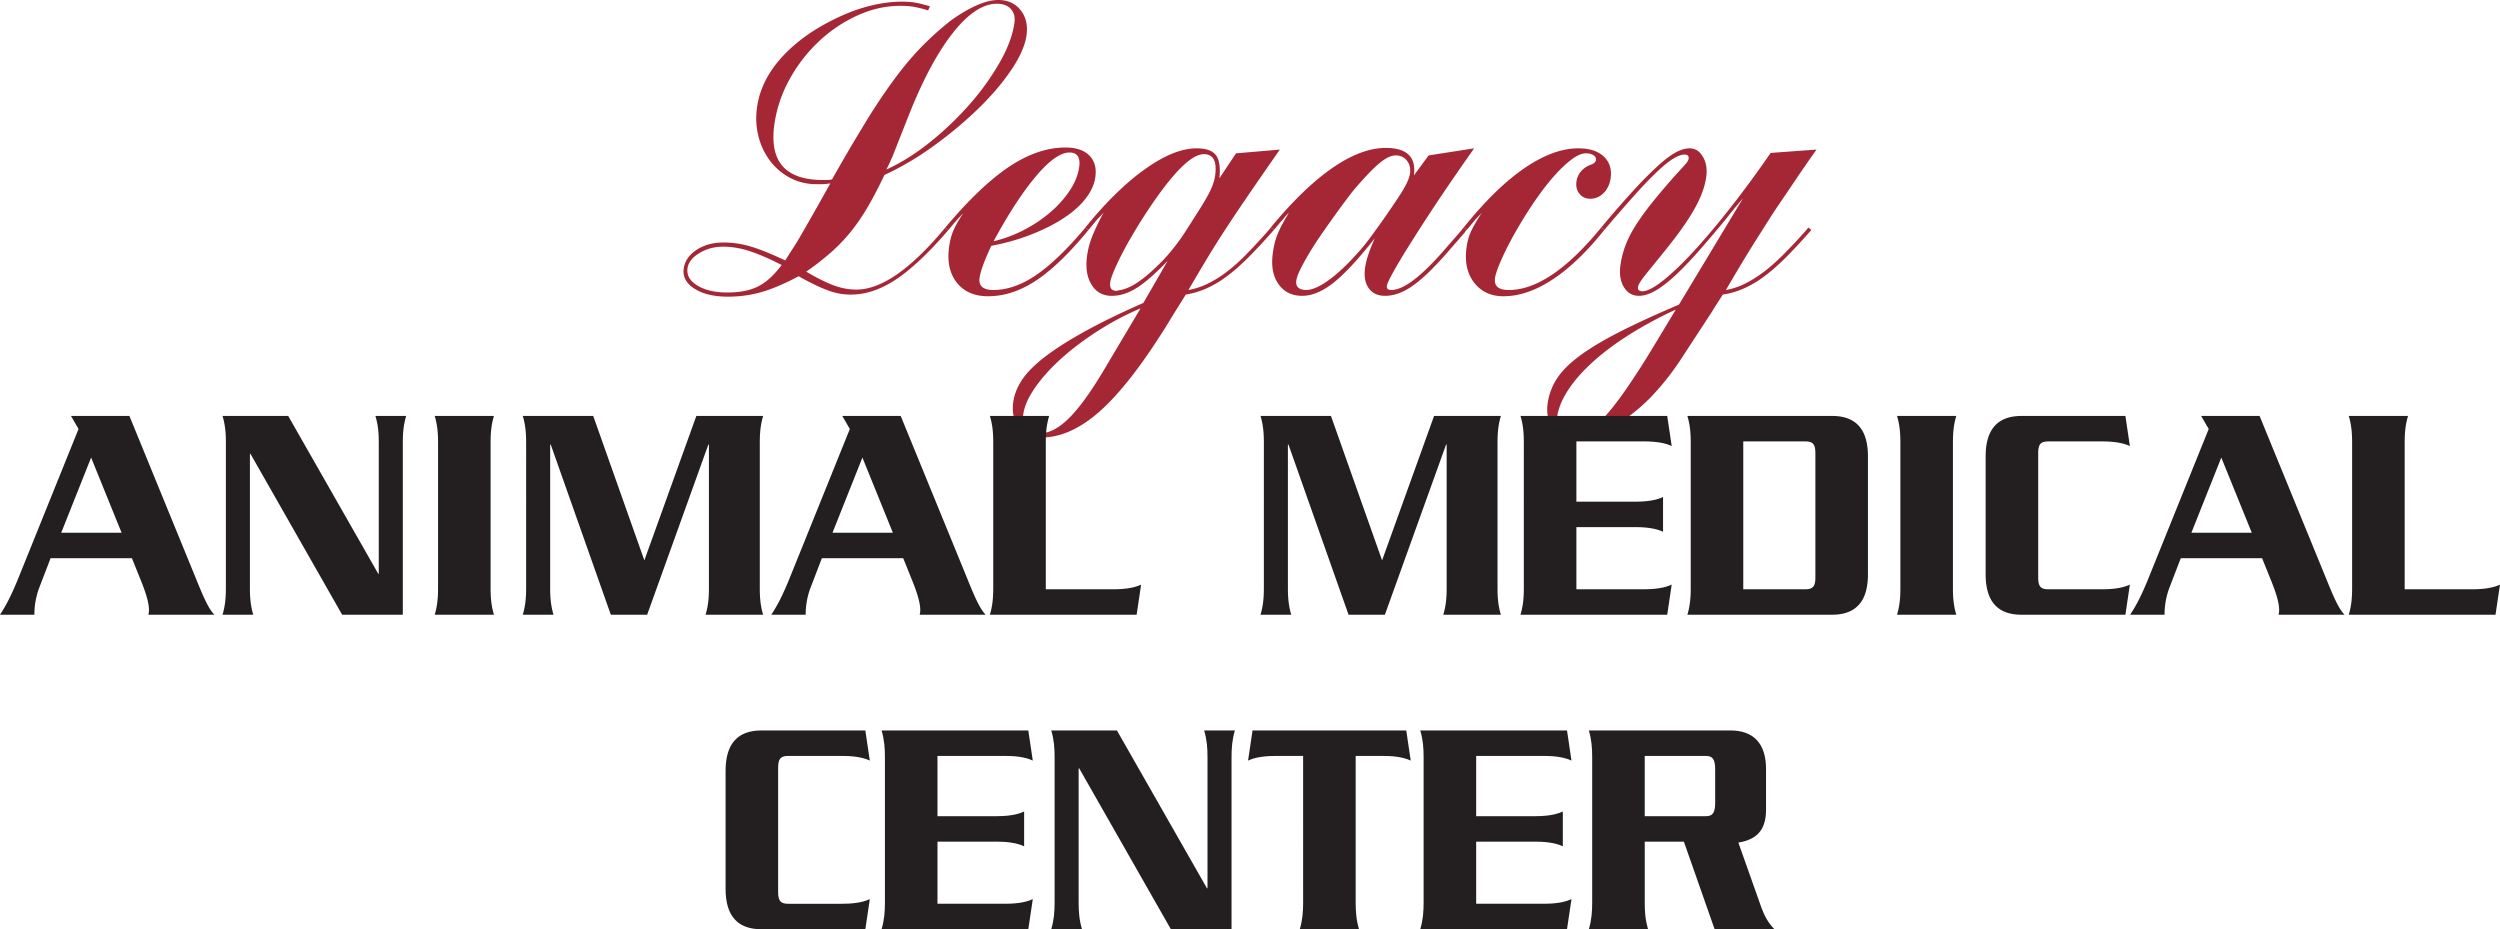 <svg xmlns="http://www.w3.org/2000/svg" xmlns:xlink="http://www.w3.org/1999/xlink" viewBox="0 0 216 80.286"><g><g fill="#A52736"><path d="M65.848 25.218c-.937.275-1.921.414-2.953.414-1.2 0-2.159-.229-2.88-.684s-1.034-1.032-.942-1.728c.085-.648.45-1.188 1.095-1.62.645-.432 1.423-.648 2.335-.648.816 0 1.616.12 2.401.36.784.24 1.764.636 2.939 1.188.274-.432.507-.797.703-1.098.195-.3.386-.612.573-.936l.653-1.134c.248-.432.576-1.008.983-1.728l.988-1.764a4.073 4.073 0 01-.693.072h-.505a4.801 4.801 0 01-2.235-.522 5.215 5.215 0 01-1.721-1.422 5.815 5.815 0 01-1.036-2.106 6.41 6.41 0 01-.152-2.538c.256-1.944 1.293-3.72 3.114-5.328a14.423 14.423 0 012.15-1.566 19.157 19.157 0 012.411-1.224 14.064 14.064 0 012.48-.792c.827-.18 1.613-.27 2.357-.27.408 0 .771.024 1.089.072.318.048.765.156 1.343.324l-.154.36a10.221 10.221 0 00-1.307-.324 7.355 7.355 0 00-1.088-.072c-1.272 0-2.522.283-3.748.846a12.322 12.322 0 00-3.341 2.268 13.225 13.225 0 00-2.522 3.294 11.193 11.193 0 00-1.29 3.924c-.414 3.145.987 4.716 4.203 4.716.527 0 .795-.024.802-.072a150.438 150.438 0 013.015-5.13 49.746 49.746 0 012.504-3.708c.786-1.044 1.558-1.95 2.32-2.718s1.57-1.488 2.427-2.16c.768-.552 1.503-.984 2.204-1.296C85.071.156 85.697 0 86.25 0c.815 0 1.456.288 1.92.864.464.576.639 1.296.525 2.16-.114.864-.544 1.854-1.29 2.97-.747 1.116-1.692 2.232-2.835 3.348a34.633 34.633 0 01-3.844 3.222 25.595 25.595 0 01-4.314 2.556 35.684 35.684 0 01-1.445 2.772 17.273 17.273 0 01-1.47 2.142 14.681 14.681 0 01-1.69 1.764 24.758 24.758 0 01-2.146 1.674c.935.552 1.73.948 2.382 1.188.652.24 1.302.36 1.951.36 2.16 0 4.723-1.788 7.69-5.364l.26.216c-1.699 1.968-3.206 3.39-4.522 4.266-1.316.876-2.62 1.314-3.916 1.314-.312 0-.616-.024-.909-.072a5.629 5.629 0 01-.956-.252 11.78 11.78 0 01-1.161-.486 25.74 25.74 0 01-1.482-.774c-1.165.625-2.214 1.074-3.15 1.35zm-1.102-3.528a7.344 7.344 0 00-2.254-.378c-.769 0-1.459.187-2.072.558-.614.373-.952.81-1.019 1.314-.079.6.209 1.098.865 1.494.656.396 1.512.594 2.568.594 1.08 0 1.967-.174 2.661-.522.694-.348 1.375-.966 2.044-1.854-1.079-.552-2.01-.954-2.793-1.206zm15.683-9.468a26.82 26.82 0 003.422-3.294 22.097 22.097 0 002.562-3.6c.688-1.224 1.102-2.352 1.237-3.384.063-.48-.042-.87-.314-1.17-.273-.3-.673-.45-1.202-.45-1.224 0-2.507.858-3.849 2.574-1.342 1.716-2.628 4.146-3.858 7.29l-1.35 3.42a2.664 2.664 0 00-.151.324c-.07.168-.186.408-.347.72 1.305-.6 2.587-1.409 3.85-2.43z"/><path d="M82.855 18.81c-.099.108-.19.21-.275.306-.085.096-.177.204-.276.324-.101.121-.221.265-.364.432l-.26-.216c2.02-2.4 3.859-4.152 5.516-5.256s3.278-1.656 4.862-1.656c.912 0 1.596.229 2.053.684.456.456.633 1.068.532 1.836-.085.648-.365 1.278-.843 1.89-.476.612-1.109 1.176-1.897 1.692s-1.714.984-2.777 1.404c-1.063.42-2.223.75-3.479.99-.334.72-.579 1.296-.731 1.728-.153.432-.246.78-.281 1.044-.092.696.306 1.044 1.195 1.044 1.176 0 2.382-.414 3.62-1.242 1.237-.828 2.622-2.142 4.155-3.942l.173-.216.259.216a.533.533 0 01-.085.108.467.467 0 00-.086.108c-1.624 1.944-3.105 3.348-4.442 4.212-1.338.864-2.691 1.296-4.059 1.296-1.176 0-2.073-.39-2.69-1.17s-.844-1.794-.68-3.042c.069-.528.185-.99.345-1.386.161-.396.451-.918.872-1.566-.14.144-.258.27-.357.378zm5.64 1.044c.85-.444 1.615-.959 2.293-1.548a9.047 9.047 0 001.671-1.89c.436-.671.698-1.344.787-2.016.107-.815-.175-1.224-.847-1.224-.769 0-1.727.678-2.878 2.034-1.15 1.356-2.376 3.234-3.675 5.634a11.307 11.307 0 002.649-.99z"/><path d="M101.396 27.144c-2.242 3.72-4.266 6.426-6.073 8.118-1.807 1.692-3.587 2.538-5.338 2.538-.816 0-1.456-.288-1.92-.864-.464-.576-.64-1.296-.526-2.16.092-.696.361-1.368.805-2.016.446-.648 1.121-1.314 2.028-1.998.905-.684 2.044-1.404 3.416-2.16 1.371-.756 3.037-1.566 5-2.43l2.099-3.636c-1.031 1.08-1.912 1.854-2.646 2.322-.735.468-1.461.702-2.18.702-.769 0-1.351-.318-1.746-.954-.397-.635-.529-1.458-.396-2.466.076-.576.222-1.14.44-1.692.216-.552.547-1.248.995-2.088a6.165 6.165 0 01-.379.414c-.11.108-.208.216-.295.324l-.278.342c-.101.121-.221.265-.364.432l-.26-.216c1.748-2.16 3.464-3.84 5.146-5.04 1.681-1.2 3.171-1.8 4.467-1.8.816 0 1.372.198 1.668.594.296.396.394 1.062.296 1.998l1.436-2.16 3.787-.324-.577.828c-.918 1.32-1.705 2.46-2.358 3.42-.655.96-1.252 1.854-1.793 2.682a76.808 76.808 0 00-1.549 2.466c-.491.816-1.032 1.728-1.62 2.736a6.305 6.305 0 001.578-.504 9.777 9.777 0 001.584-.954c.544-.396 1.12-.9 1.729-1.512a51.043 51.043 0 002.055-2.214l.173-.216.26.216c-.82.936-1.568 1.74-2.244 2.412s-1.313 1.224-1.909 1.656a9.057 9.057 0 01-1.735 1.008c-.56.24-1.134.408-1.722.504l-1.054 1.692zm-6.585 1.476c-1.193.768-2.246 1.566-3.159 2.394s-1.658 1.662-2.238 2.502c-.578.84-.914 1.607-1.006 2.304-.066.504.026.9.276 1.188.25.288.639.432 1.167.432.792 0 1.63-.438 2.513-1.314.884-.876 1.896-2.274 3.036-4.194l3.145-5.292a24.95 24.95 0 00-3.734 1.98zm3.354-4.14c.563-.36 1.162-.852 1.796-1.476.329-.312.621-.612.874-.9a17.904 17.904 0 001.683-2.25c.317-.492.702-1.098 1.157-1.818.454-.72.775-1.29.962-1.71s.306-.822.357-1.206c.158-1.2-.171-1.8-.987-1.8-1.152 0-2.922 1.86-5.307 5.58a50.645 50.645 0 00-1.035 1.71 28.874 28.874 0 00-.857 1.584c-.244.492-.447.93-.605 1.314-.159.384-.252.684-.281.9-.063.48.121.72.553.72a.165.165 0 00.113-.036c.488-.048 1.013-.252 1.577-.612z"/><path d="M126.457 14.112c-.251.36-.466.672-.645.936-.8 1.152-1.553 2.268-2.259 3.348a163.656 163.656 0 00-1.88 2.934 49.316 49.316 0 00-1.318 2.214c-.331.601-.508.984-.53 1.152-.032.24.097.36.385.36 1.056 0 2.602-1.176 4.64-3.528l1.442-1.656c.003-.023.06-.096.173-.216l.26.216a.587.587 0 00-.104.108l-.069.108-1.442 1.656c-1.188 1.368-2.199 2.346-3.033 2.934-.833.588-1.634.882-2.402.882-.624 0-1.094-.216-1.408-.648-.316-.432-.424-1.02-.326-1.764.038-.288.119-.63.243-1.026s.322-.906.597-1.53c-1.44 1.824-2.635 3.108-3.585 3.852-.95.744-1.844 1.116-2.684 1.116-.889 0-1.571-.336-2.046-1.008s-.642-1.548-.5-2.628c.041-.312.09-.594.148-.846.057-.252.14-.516.248-.792.109-.276.242-.563.402-.864.16-.3.361-.653.608-1.062a5.124 5.124 0 00-.442.486 2.115 2.115 0 01-.233.27l-.64.756-.26-.216c1.857-2.256 3.624-3.966 5.301-5.13 1.677-1.164 3.223-1.746 4.64-1.746 1.823 0 2.631.792 2.423 2.376l1.271-1.728 3.933-.612-.908 1.296zm-13.626 10.944c.455 0 1.005-.21 1.648-.63s1.34-1.014 2.089-1.782c.305-.312.605-.636.901-.972.296-.335.605-.72.926-1.152a80.257 80.257 0 002.44-3.492c.597-.888.928-1.572.991-2.052.057-.432-.034-.797-.269-1.098-.237-.3-.559-.45-.967-.45-.36 0-.774.18-1.241.54-.467.36-1.096.984-1.884 1.872a16.59 16.59 0 00-1.03 1.26 92.585 92.585 0 00-2.314 3.222 27.65 27.65 0 00-.925 1.422c-.401.672-.692 1.2-.875 1.584-.182.384-.29.696-.321.936-.063.48.19.744.76.792h.071z"/><path d="M127.662 18.774a3.463 3.463 0 00-.295.324 41.132 41.132 0 01-.642.774l-.26-.216c1.81-2.256 3.551-3.96 5.227-5.112 1.676-1.152 3.233-1.728 4.674-1.728.96 0 1.691.234 2.194.702.502.468.703 1.086.602 1.854-.07.528-.27.96-.602 1.296-.332.336-.715.504-1.146.504-.408 0-.725-.144-.951-.432-.227-.288-.313-.636-.259-1.044.044-.336.179-.636.407-.9.227-.264.516-.456.868-.576.252-.096.39-.228.412-.396.022-.168-.05-.306-.216-.414-.165-.108-.381-.162-.645-.162-.336 0-.723.156-1.159.468-.438.312-.915.75-1.433 1.314-.519.564-1.058 1.242-1.618 2.034s-1.119 1.668-1.678 2.628a28.796 28.796 0 00-1.371 2.628c-.356.792-.558 1.368-.605 1.728-.088.672.311 1.008 1.199 1.008 2.376 0 5.037-1.8 7.982-5.4l.26.216c-1.495 1.872-2.978 3.294-4.449 4.266-1.473.972-2.892 1.458-4.26 1.458-1.08 0-1.923-.39-2.528-1.17-.606-.78-.828-1.782-.667-3.006.069-.527.197-.996.383-1.404.186-.408.504-.959.955-1.656a6.445 6.445 0 01-.379.414z"/><path d="M148.306 26.298c-.15.228-.272.426-.366.594l-2.705 4.14a22.645 22.645 0 01-2.129 2.772 15.85 15.85 0 01-2.334 2.142 10.954 10.954 0 01-2.412 1.368c-.811.324-1.576.486-2.295.486-.816 0-1.44-.276-1.871-.828-.431-.552-.592-1.248-.481-2.088a5.241 5.241 0 01.764-2.106c.41-.661 1.056-1.32 1.934-1.98.879-.661 2.02-1.35 3.422-2.07 1.403-.72 3.147-1.524 5.232-2.412l5.529-9.18c-.312.36-.581.678-.809.954-.229.276-.416.51-.561.702a93.046 93.046 0 01-2.662 3.132c-.774.864-1.466 1.566-2.077 2.106-.611.54-1.148.93-1.612 1.17-.463.24-.887.36-1.271.36-.553 0-.982-.246-1.289-.738-.308-.492-.411-1.122-.31-1.89.073-.552.213-1.11.419-1.674s.506-1.158.901-1.782c.394-.624.885-1.302 1.474-2.034a61.654 61.654 0 012.107-2.466c.446-.48.721-.786.822-.918.101-.132.158-.246.171-.342.032-.24-.084-.36-.348-.36-.265 0-.585.114-.963.342-.379.228-.842.6-1.389 1.116a35.116 35.116 0 00-1.939 2.016 148.61 148.61 0 00-2.65 3.042l-.26-.216a89.875 89.875 0 012.82-3.24 33.086 33.086 0 012.096-2.106c.598-.54 1.112-.923 1.537-1.152.426-.228.819-.342 1.18-.342.479 0 .862.24 1.146.72.284.48.383 1.056.295 1.728-.111.84-.448 1.764-1.013 2.772-.564 1.008-1.42 2.22-2.567 3.636l-.989 1.224c-.514.625-.86 1.062-1.036 1.314-.178.252-.276.45-.295.594-.032.24.097.36.385.36.407 0 .999-.306 1.777-.918.776-.612 1.662-1.458 2.655-2.538s2.061-2.346 3.2-3.798a94.63 94.63 0 003.445-4.698l3.962-.288c-.679.96-1.264 1.806-1.756 2.538a318.64 318.64 0 01-1.341 1.98 54.28 54.28 0 00-1.102 1.674l-1.046 1.656c-.364.576-.753 1.206-1.167 1.89s-.886 1.482-1.413 2.394a6.027 6.027 0 001.56-.504c.5-.24 1.022-.558 1.566-.954.543-.396 1.126-.9 1.747-1.512a44.485 44.485 0 002.074-2.214l.172-.216.26.216c-.82.936-1.567 1.74-2.243 2.412s-1.314 1.224-1.91 1.656a9.051 9.051 0 01-1.734 1.008c-.56.24-1.146.408-1.759.504-.217.336-.398.618-.548.846zm-7.525 2.61c-1.217.768-2.276 1.56-3.175 2.376-.899.815-1.612 1.632-2.141 2.448-.526.816-.84 1.596-.938 2.34-.054.408.047.738.302.99s.647.378 1.174.378c.432 0 .867-.114 1.305-.342.438-.229.917-.63 1.437-1.206.519-.576 1.113-1.344 1.779-2.304a72.99 72.99 0 002.333-3.636l1.934-3.204a34.795 34.795 0 00-4.01 2.16z"/></g><g fill="#231F20"><path d="M4.371 48.228l-.99 2.576a6.582 6.582 0 00-.41 2.308H0c.58-.885 1.038-1.798 1.642-3.301l5.144-12.746-.652-1.127h5.047l5.7 13.927c.652 1.61 1.111 2.71 1.642 3.247h-5.7c.024-.107.048-.242.048-.403 0-.537-.193-1.288-.652-2.442l-.821-2.039H4.371zm6.134-2.2l-2.632-6.494-2.584 6.494h5.216zM29.562 53.112l-7.921-13.9h-.048v11.592c0 .778.048 1.503.29 2.308h-2.657c.241-.805.29-1.53.29-2.308V38.246c0-.778-.048-1.503-.29-2.308h5.675l7.777 13.632h.048V38.246c0-.778-.048-1.503-.29-2.308h2.657c-.241.805-.29 1.53-.29 2.308v14.866h-5.241zM42.678 35.938c-.242.805-.29 1.53-.29 2.308v12.558c0 .778.048 1.503.29 2.308h-5.12c.241-.805.29-1.53.29-2.308V38.246c0-.778-.048-1.503-.29-2.308h5.12zM55.672 48.416l4.492-12.478h5.772c-.241.805-.29 1.53-.29 2.308v12.558c0 .778.048 1.503.29 2.308h-4.975c.241-.805.29-1.53.29-2.308V38.407h-.048l-5.289 14.705h-3.139l-5.192-14.705h-.048v12.397c0 .778.048 1.503.29 2.308h-2.657c.241-.805.29-1.53.29-2.308V38.246c0-.778-.048-1.503-.29-2.308h6.086l4.418 12.478zM71.01 48.228l-.99 2.576a6.582 6.582 0 00-.41 2.308h-2.97c.58-.885 1.038-1.798 1.642-3.301l5.144-12.746-.652-1.127h5.047l5.7 13.927c.652 1.61 1.111 2.71 1.642 3.247h-5.7c.024-.107.048-.242.048-.403 0-.537-.193-1.288-.652-2.442l-.821-2.039H71.01zm6.134-2.2l-2.632-6.494-2.584 6.494h5.216zM90.647 35.938c-.242.805-.29 1.53-.29 2.308v12.666h5.844c.676 0 1.666-.054 2.391-.403l-.387 2.603H85.526c.241-.805.29-1.53.29-2.308V38.246c0-.778-.048-1.503-.29-2.308h5.121zM119.412 48.416l4.492-12.478h5.772c-.241.805-.29 1.53-.29 2.308v12.558c0 .778.048 1.503.29 2.308h-4.975c.241-.805.29-1.53.29-2.308V38.407h-.048l-5.289 14.705h-3.139l-5.192-14.705h-.048v12.397c0 .778.048 1.503.29 2.308h-2.657c.241-.805.29-1.53.29-2.308V38.246c0-.778-.048-1.503-.29-2.308h6.086l4.418 12.478zM131.369 53.112c.242-.805.29-1.53.29-2.308V38.246c0-.778-.048-1.503-.29-2.308h12.679l.387 2.603c-.725-.349-1.715-.403-2.391-.403H136.2v5.206h5.096c.676 0 1.667-.054 2.391-.403v3.006c-.724-.349-1.715-.403-2.391-.403H136.2v5.367h5.844c.676 0 1.666-.054 2.391-.403l-.387 2.603h-12.679zM146.079 38.246c0-.778-.048-1.503-.29-2.308h12.51c2.004 0 3.091 1.1 3.091 3.488v10.197c0 2.389-1.087 3.489-3.091 3.489h-12.51c.242-.805.29-1.53.29-2.308V38.246zm4.539 12.666h5.362c.652 0 .869-.242.869-1.02V39.158c0-.778-.218-1.02-.869-1.02h-5.362v12.774zM169.023 35.938c-.242.805-.29 1.53-.29 2.308v12.558c0 .778.048 1.503.29 2.308h-5.12c.241-.805.29-1.53.29-2.308V38.246c0-.778-.048-1.503-.29-2.308h5.12zM174.651 53.112c-2.005 0-3.091-1.1-3.091-3.489V39.427c0-2.388 1.086-3.488 3.091-3.488h8.984l.386 2.603c-.725-.349-1.715-.403-2.391-.403h-4.661c-.652 0-.869.241-.869 1.02v10.734c0 .778.218 1.02.869 1.02h4.661c.676 0 1.666-.054 2.391-.403l-.386 2.603h-8.984zM188.418 48.228l-.99 2.576a6.582 6.582 0 00-.41 2.308h-2.971c.579-.885 1.038-1.798 1.642-3.301l5.144-12.746-.652-1.127h5.048l5.7 13.927c.652 1.61 1.111 2.71 1.642 3.247h-5.7c.024-.107.048-.242.048-.403 0-.537-.193-1.288-.652-2.442l-.822-2.039h-7.027zm6.135-2.2l-2.633-6.494-2.584 6.494h5.217zM208.054 35.938c-.241.805-.29 1.53-.29 2.308v12.666h5.844c.676 0 1.666-.054 2.391-.403l-.387 2.603h-12.679c.242-.805.29-1.53.29-2.308V38.246c0-.778-.048-1.503-.29-2.308h5.121z"/></g><g fill="#231F20"><path d="M65.781 80.286c-2.005 0-3.091-1.1-3.091-3.489V66.601c0-2.389 1.087-3.489 3.091-3.489h8.984l.386 2.603c-.724-.349-1.715-.403-2.391-.403H68.1c-.652 0-.869.242-.869 1.02v10.734c0 .778.217 1.02.869 1.02h4.661c.676 0 1.667-.054 2.391-.403l-.386 2.603h-8.985zM76.167 80.286c.241-.805.29-1.53.29-2.308V65.42c0-.778-.048-1.503-.29-2.308h12.679l.387 2.603c-.725-.349-1.715-.403-2.391-.403h-5.844v5.206h5.096c.676 0 1.666-.054 2.391-.403v3.006c-.725-.349-1.715-.403-2.391-.403h-5.096v5.367h5.844c.676 0 1.666-.054 2.391-.403l-.387 2.603H76.167zM101.164 80.286l-7.921-13.9h-.048v11.592c0 .778.048 1.503.29 2.308h-2.657c.241-.805.29-1.53.29-2.308V65.42c0-.778-.048-1.503-.29-2.308h5.675l7.777 13.632h.048V65.42c0-.778-.048-1.503-.29-2.308h2.657c-.241.805-.29 1.53-.29 2.308v14.866h-5.241zM121.501 63.112l.387 2.603c-.725-.349-1.715-.403-2.391-.403h-2.367v12.666c0 .778.048 1.503.29 2.308h-5.12c.241-.805.29-1.53.29-2.308V65.312h-2.367c-.676 0-1.667.054-2.391.403l.386-2.603h13.283zM122.71 80.286c.242-.805.29-1.53.29-2.308V65.42c0-.778-.048-1.503-.29-2.308h12.68l.386 2.603c-.724-.349-1.715-.403-2.391-.403h-5.844v5.206h5.096c.676 0 1.666-.054 2.391-.403v3.006c-.725-.349-1.715-.403-2.391-.403h-5.096v5.367h5.844c.676 0 1.667-.054 2.391-.403l-.386 2.603h-12.68zM142.105 77.978c0 .778.048 1.503.29 2.308h-5.12c.241-.805.29-1.53.29-2.308V65.42c0-.778-.048-1.503-.29-2.308h12.244c1.932 0 3.067 1.073 3.067 3.328v3.488c0 1.53-.555 2.576-2.391 2.871l2.005 5.662c.265.724.628 1.342 1.111 1.824h-5.168l-2.656-7.567h-3.381v5.26zm0-7.46h5.289c.579 0 .797-.295.797-1.154v-2.898c0-.858-.218-1.154-.797-1.154h-5.289v5.206z"/></g></g></svg>